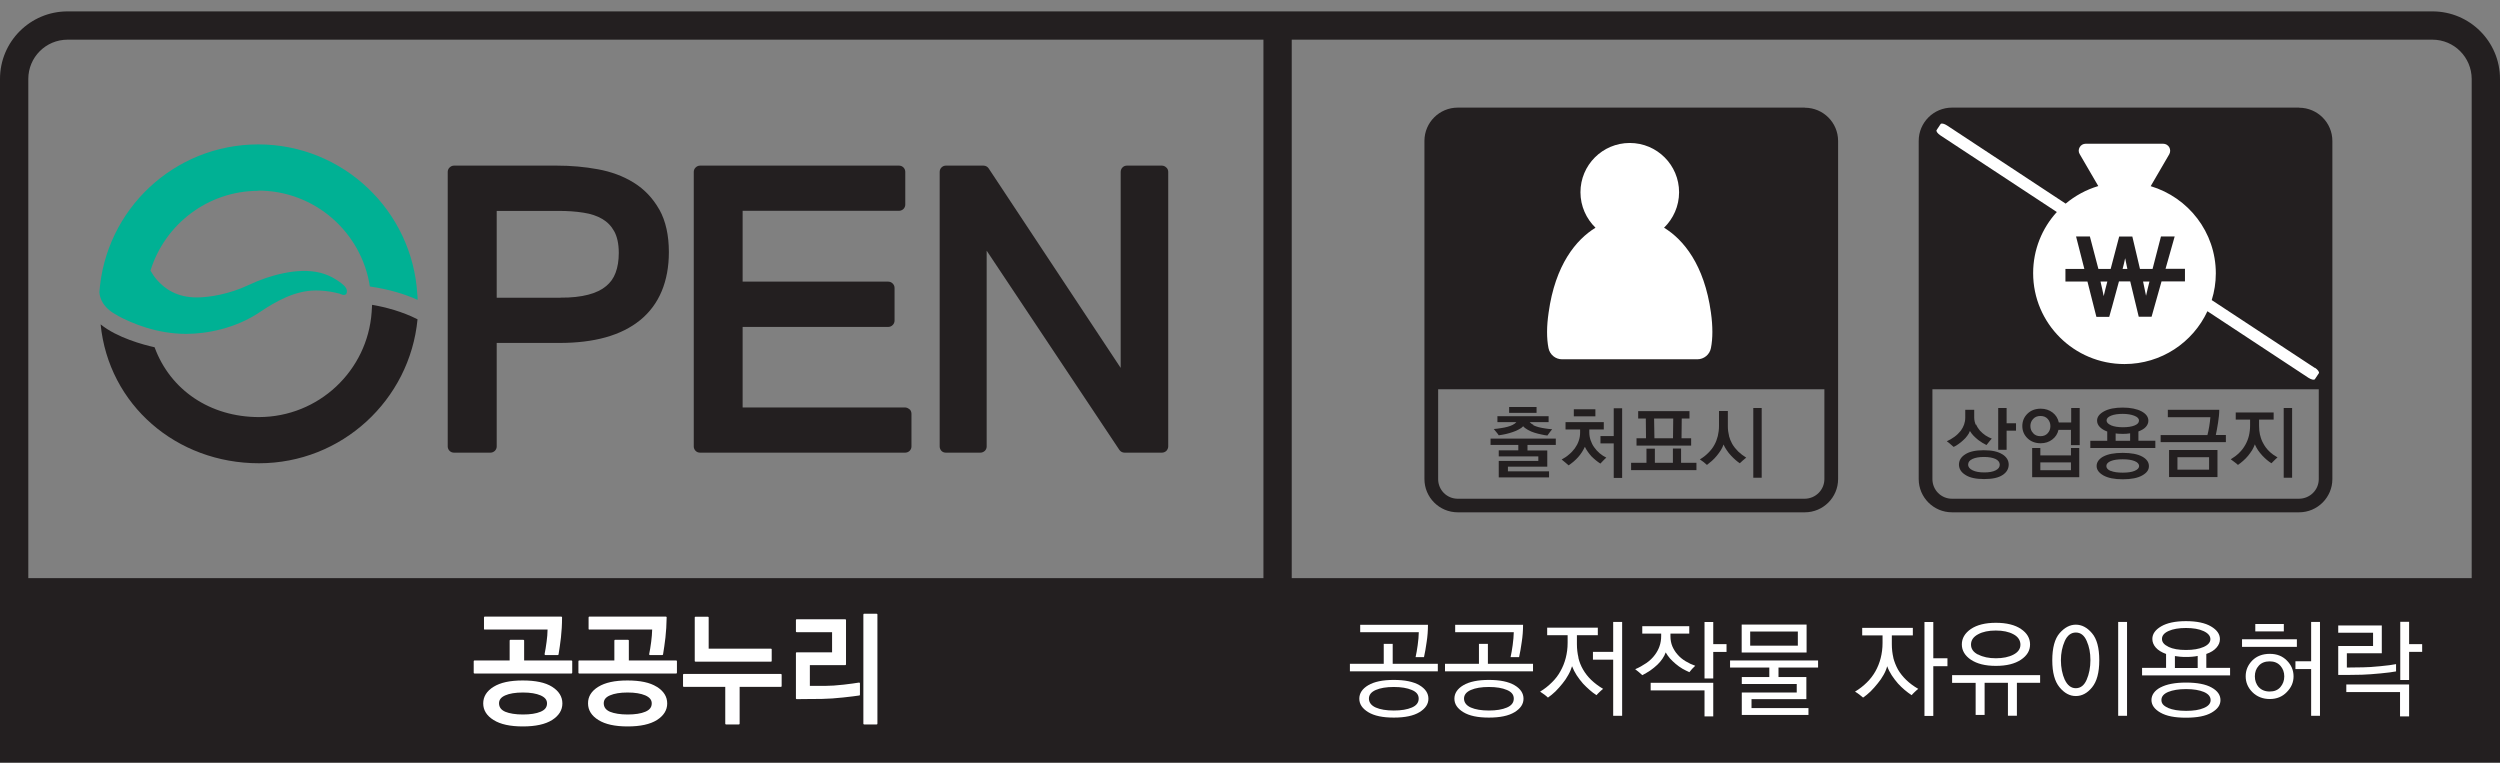 <svg width="213" height="65" viewBox="0 0 213 65" fill="none" xmlns="http://www.w3.org/2000/svg">
<rect x="0" y="0" width="213" height="65" fill="#808080" stroke="none"/>
<g clip-path="url(#clip0_3102_216570)">
<path d="M207.244 0.97H5.756C2.572 0.97 0 3.549 0 6.721V64.961H213V50.53C213 50.53 213 50.483 213 50.455V6.721C213 3.549 210.428 0.97 207.244 0.97ZM2.412 6.721C2.412 4.876 3.91 3.38 5.756 3.38H107.645V49.259H2.412V6.721ZM210.588 49.259H110.056V3.38H207.244C209.09 3.38 210.579 4.876 210.588 6.721V49.259Z" fill="#231F20"/>
<path d="M130.142 37.917V38.378H131.828V39.762H128.475V40.157H131.979V40.675H127.693V39.272H131.065V38.886H127.693V38.368H129.36V37.907H126.995V37.371H132.554V37.907H130.152L130.142 37.917ZM130.641 36.232C130.773 36.297 130.924 36.345 131.084 36.392C131.263 36.439 131.461 36.476 131.659 36.505C131.857 36.533 132.055 36.561 132.243 36.571C132.177 36.646 132.111 36.73 132.036 36.834C131.96 36.938 131.894 37.032 131.838 37.107C131.678 37.088 131.499 37.06 131.31 37.013C131.122 36.975 130.933 36.928 130.754 36.872C130.547 36.806 130.349 36.73 130.18 36.627C130.01 36.533 129.869 36.429 129.775 36.316C129.68 36.42 129.558 36.514 129.398 36.589C129.247 36.674 129.078 36.749 128.899 36.806C128.71 36.872 128.522 36.928 128.314 36.975C128.107 37.022 127.9 37.06 127.693 37.088C127.636 37.004 127.57 36.909 127.495 36.825C127.419 36.73 127.344 36.646 127.269 36.552C127.476 36.533 127.683 36.514 127.881 36.476C128.079 36.448 128.267 36.41 128.437 36.363C128.616 36.316 128.767 36.26 128.889 36.194C129.021 36.128 129.125 36.053 129.191 35.968H127.58V35.46H131.942V35.968H130.331C130.415 36.062 130.519 36.138 130.651 36.203M128.578 34.678H130.915V35.177H128.578V34.678Z" fill="#231F20"/>
<path d="M135.521 37.512C135.597 37.728 135.691 37.926 135.823 38.105C135.964 38.303 136.115 38.472 136.294 38.623C136.473 38.773 136.661 38.895 136.859 38.99C136.765 39.074 136.671 39.159 136.586 39.253C136.501 39.338 136.426 39.423 136.351 39.498C136.228 39.413 136.096 39.328 135.974 39.225C135.851 39.121 135.719 39.008 135.597 38.886C135.493 38.773 135.39 38.641 135.295 38.51C135.192 38.368 135.107 38.227 135.032 38.067C134.956 38.227 134.871 38.378 134.777 38.528C134.683 38.679 134.57 38.82 134.447 38.961C134.334 39.084 134.212 39.206 134.08 39.319C133.948 39.432 133.797 39.545 133.647 39.649C133.571 39.583 133.487 39.507 133.373 39.413C133.26 39.328 133.157 39.234 133.053 39.15C133.279 39.027 133.487 38.895 133.675 38.726C133.873 38.566 134.033 38.387 134.174 38.199C134.316 38.001 134.429 37.794 134.504 37.568C134.589 37.342 134.626 37.098 134.626 36.834V36.589H133.383V35.968H136.643V36.589H135.408V36.834C135.408 37.069 135.446 37.295 135.521 37.512ZM134.089 34.867H135.927V35.469H134.089V34.867ZM137.49 40.712V37.775H136.36V37.154H137.49V34.782H138.206V40.722H137.49V40.712Z" fill="#231F20"/>
<path d="M138.97 40.053V39.432H140.279V38.227H140.995V39.432H142.531V38.218H143.228V39.432H144.537V40.053H138.97ZM139.431 37.964V37.343H140.241L140.223 35.657H139.573V35.027H143.944V35.657H143.284L143.266 37.343H144.085V37.964H139.45H139.431ZM140.957 37.343H142.54L142.559 35.657H140.929L140.957 37.343Z" fill="#231F20"/>
<path d="M147.307 37.135C147.373 37.38 147.467 37.606 147.58 37.813C147.722 38.058 147.901 38.274 148.099 38.472C148.296 38.66 148.532 38.839 148.777 38.99C148.673 39.074 148.579 39.159 148.475 39.244C148.381 39.329 148.296 39.404 148.23 39.47C148.117 39.395 147.995 39.3 147.863 39.187C147.731 39.074 147.609 38.952 147.477 38.811C147.345 38.67 147.222 38.519 147.119 38.359C147.006 38.199 146.912 38.029 146.846 37.87C146.798 38.02 146.723 38.18 146.619 38.35C146.516 38.519 146.393 38.679 146.271 38.83C146.139 38.99 145.998 39.14 145.847 39.272C145.696 39.404 145.555 39.517 145.432 39.611C145.357 39.545 145.272 39.47 145.159 39.376C145.046 39.291 144.933 39.206 144.829 39.14C145.103 38.98 145.338 38.792 145.545 38.585C145.753 38.378 145.932 38.152 146.064 37.907C146.196 37.672 146.29 37.418 146.356 37.154C146.422 36.881 146.459 36.589 146.459 36.288V35.017H147.213V36.326C147.213 36.618 147.251 36.891 147.317 37.145M149.38 34.763H150.096V40.703H149.38V34.763Z" fill="#231F20"/>
<path d="M153.77 9.169H124.197C122.634 9.169 121.362 10.44 121.362 12.002V40.816C121.362 42.379 122.634 43.649 124.197 43.649H153.77C155.334 43.649 156.606 42.379 156.606 40.816V12.012C156.606 10.44 155.334 9.178 153.77 9.178M153.77 42.492H124.197C123.274 42.492 122.53 41.748 122.53 40.816V33.163H155.438V40.816C155.438 41.738 154.693 42.482 153.77 42.492Z" fill="#231F20"/>
<path d="M168.363 36.166C168.448 36.363 168.561 36.533 168.693 36.693C168.834 36.843 168.994 36.985 169.164 37.098C169.343 37.211 169.522 37.305 169.701 37.371C169.635 37.446 169.55 37.531 169.465 37.644C169.371 37.757 169.305 37.841 169.249 37.917C169.136 37.86 169.023 37.804 168.9 37.728C168.778 37.653 168.655 37.568 168.542 37.484C168.401 37.371 168.269 37.248 168.146 37.126C168.024 36.994 167.92 36.862 167.836 36.721C167.788 36.853 167.723 36.985 167.619 37.117C167.525 37.248 167.412 37.38 167.28 37.493C167.148 37.615 167.016 37.728 166.865 37.832C166.724 37.935 166.583 38.02 166.451 38.077C166.375 38.011 166.291 37.935 166.177 37.841C166.064 37.747 165.97 37.662 165.867 37.596C166.102 37.493 166.319 37.361 166.526 37.211C166.733 37.06 166.912 36.881 167.063 36.693C167.176 36.533 167.27 36.363 167.336 36.185C167.402 35.996 167.44 35.799 167.44 35.582V34.914H168.203V35.573C168.203 35.789 168.25 35.996 168.335 36.194M170.605 38.707C170.963 38.933 171.142 39.234 171.142 39.583C171.142 39.931 170.973 40.242 170.624 40.468C170.276 40.703 169.757 40.816 169.051 40.816C168.344 40.816 167.826 40.703 167.459 40.468C167.091 40.242 166.903 39.94 166.903 39.583C166.903 39.225 167.082 38.933 167.44 38.707C167.798 38.472 168.325 38.359 169.013 38.359C169.701 38.359 170.238 38.472 170.596 38.707M168.071 40.072C168.325 40.195 168.655 40.251 169.06 40.251C169.465 40.251 169.795 40.195 170.031 40.072C170.257 39.959 170.379 39.799 170.379 39.592C170.379 39.385 170.257 39.225 170.012 39.103C169.767 38.99 169.437 38.933 169.032 38.933C168.627 38.933 168.297 38.99 168.052 39.103C167.807 39.216 167.685 39.376 167.685 39.583C167.685 39.79 167.817 39.95 168.071 40.072ZM170.963 34.763V36.062H171.764V36.693H170.963V38.321H170.247V34.763H170.963Z" fill="#231F20"/>
<path d="M176.446 37.926V36.627H175.382C175.306 36.966 175.127 37.239 174.854 37.446C174.572 37.662 174.242 37.766 173.865 37.766C173.413 37.766 173.036 37.625 172.744 37.342C172.452 37.06 172.301 36.712 172.301 36.297C172.301 35.883 172.452 35.526 172.744 35.243C173.036 34.961 173.413 34.82 173.874 34.82C174.261 34.82 174.6 34.933 174.883 35.149C175.165 35.366 175.335 35.648 175.41 35.996H176.465V34.763H177.191V37.926H176.465H176.446ZM173.224 36.909C173.375 37.079 173.582 37.163 173.846 37.163C174.11 37.163 174.317 37.079 174.468 36.909C174.619 36.74 174.694 36.542 174.694 36.307C174.694 36.072 174.619 35.864 174.468 35.695C174.317 35.526 174.11 35.441 173.846 35.441C173.582 35.441 173.375 35.526 173.224 35.695C173.064 35.864 172.989 36.062 172.989 36.297C172.989 36.533 173.064 36.74 173.224 36.9M173.14 40.656V38.171H173.837V38.801H176.446V38.171H177.153V40.656H173.14ZM176.446 39.395H173.837V40.063H176.446V39.395Z" fill="#231F20"/>
<path d="M178.095 38.18V37.559H179.537V36.768C179.263 36.665 179.047 36.533 178.896 36.373C178.745 36.213 178.67 36.034 178.67 35.836C178.67 35.526 178.868 35.262 179.263 35.046C179.659 34.829 180.196 34.726 180.855 34.726C181.515 34.726 182.061 34.839 182.457 35.046C182.853 35.262 183.041 35.526 183.041 35.846C183.041 36.043 182.966 36.213 182.824 36.373C182.683 36.533 182.466 36.655 182.193 36.759V37.55H183.635V38.171H178.076L178.095 38.18ZM179.207 38.896C179.593 38.688 180.139 38.585 180.855 38.585C181.571 38.585 182.137 38.688 182.523 38.905C182.9 39.112 183.088 39.385 183.088 39.715C183.088 40.044 182.9 40.289 182.523 40.505C182.146 40.722 181.59 40.835 180.865 40.835C180.139 40.835 179.593 40.722 179.207 40.505C178.83 40.289 178.632 40.025 178.632 39.705C178.632 39.385 178.821 39.112 179.197 38.896M179.838 40.119C180.092 40.223 180.432 40.27 180.855 40.27C181.279 40.27 181.619 40.223 181.864 40.119C182.118 40.016 182.25 39.875 182.25 39.705C182.25 39.526 182.118 39.385 181.864 39.282C181.609 39.178 181.27 39.131 180.855 39.131C180.441 39.131 180.083 39.178 179.838 39.282C179.593 39.385 179.461 39.526 179.461 39.705C179.461 39.884 179.584 40.025 179.838 40.129M179.866 36.241C180.121 36.345 180.45 36.401 180.865 36.401C181.279 36.401 181.609 36.354 181.864 36.251C182.118 36.147 182.24 36.015 182.24 35.836C182.24 35.657 182.108 35.526 181.845 35.422C181.581 35.319 181.251 35.262 180.855 35.262C180.46 35.262 180.121 35.309 179.866 35.413C179.612 35.516 179.48 35.648 179.48 35.818C179.48 35.987 179.602 36.119 179.857 36.232M181.487 36.919C181.392 36.938 181.289 36.947 181.185 36.956C181.072 36.956 180.969 36.966 180.865 36.966C180.761 36.966 180.658 36.966 180.545 36.956C180.441 36.956 180.347 36.938 180.253 36.928V37.559H181.487V36.919Z" fill="#231F20"/>
<path d="M184.087 37.681V37.069H188.072C188.119 36.891 188.176 36.646 188.223 36.354C188.27 36.062 188.307 35.789 188.326 35.544H184.699V34.914H189.08C189.08 35.253 189.042 35.62 188.976 36.025C188.91 36.429 188.854 36.778 188.788 37.06H189.645V37.672H184.087V37.681ZM184.803 38.34H188.929V40.646H184.803V38.34ZM188.213 38.952H185.519V40.016H188.213V38.952Z" fill="#231F20"/>
<path d="M192.566 37.079C192.622 37.333 192.707 37.568 192.839 37.794C192.971 38.039 193.131 38.255 193.338 38.453C193.536 38.651 193.781 38.82 194.045 38.971C193.951 39.046 193.866 39.131 193.772 39.225C193.677 39.319 193.593 39.395 193.527 39.47C193.404 39.395 193.272 39.3 193.14 39.187C193.009 39.074 192.877 38.952 192.754 38.82C192.613 38.67 192.49 38.51 192.377 38.35C192.264 38.18 192.18 38.02 192.114 37.86C192.057 38.029 191.972 38.19 191.878 38.359C191.774 38.519 191.661 38.679 191.539 38.83C191.398 38.999 191.256 39.14 191.106 39.272C190.955 39.404 190.813 39.517 190.672 39.611C190.597 39.536 190.503 39.46 190.399 39.385C190.295 39.3 190.182 39.216 190.06 39.131C190.324 38.971 190.569 38.792 190.776 38.585C190.983 38.387 191.162 38.152 191.303 37.898C191.435 37.662 191.539 37.408 191.605 37.135C191.671 36.862 191.708 36.561 191.708 36.241V35.752H190.484V35.14H193.715V35.752H192.472V36.269C192.472 36.552 192.5 36.825 192.556 37.079M194.572 34.763H195.288V40.703H194.572V34.763Z" fill="#231F20"/>
<path d="M195.882 9.169H166.309C164.745 9.169 163.474 10.44 163.474 12.002V40.816C163.474 42.379 164.745 43.649 166.309 43.649H195.882C197.446 43.649 198.718 42.379 198.718 40.816V12.012C198.718 10.449 197.446 9.178 195.882 9.178M195.882 42.492H166.309C165.386 42.492 164.642 41.748 164.642 40.816V33.163H197.559V40.816C197.559 41.738 196.815 42.482 195.882 42.492Z" fill="#231F20"/>
<path d="M197.22 31.346L188.439 25.567C188.666 24.842 188.788 24.079 188.788 23.288C188.788 19.777 186.442 16.822 183.239 15.861L184.822 13.141C184.925 12.953 184.925 12.736 184.822 12.548C184.709 12.36 184.52 12.247 184.304 12.247H177.699C177.483 12.247 177.294 12.36 177.191 12.539C177.078 12.727 177.078 12.953 177.191 13.132L178.773 15.852C177.737 16.163 176.795 16.68 175.994 17.349L165.895 10.694C165.65 10.534 165.405 10.477 165.339 10.571L165 11.08C164.934 11.174 165.085 11.381 165.33 11.541L175.241 18.064C173.988 19.439 173.224 21.265 173.224 23.27C173.224 27.553 176.71 31.017 181.006 31.017C184.143 31.017 186.838 29.172 188.072 26.517L196.673 32.184C196.918 32.344 197.163 32.4 197.229 32.306L197.568 31.798C197.625 31.704 197.484 31.497 197.239 31.337" fill="white"/>
<path d="M184.501 22.912L185.283 20.145H184.115L183.399 22.912H182.325L182.08 21.867L181.675 20.154H180.554L179.829 22.912H178.783L178.057 20.145H176.88L177.586 22.912H175.975V23.985H177.85L178.613 26.997H179.706L179.904 26.282C179.904 26.282 179.904 26.273 179.913 26.263L180.535 23.976H181.496L181.958 25.896L182.221 26.988H183.314L184.162 23.976H186.159V22.903H184.473L184.501 22.912ZM179.546 23.985C179.433 24.427 179.32 24.842 179.235 25.228C179.16 24.842 179.065 24.418 178.962 23.985H179.546ZM180.846 22.912C180.931 22.592 181.006 22.291 181.063 21.999C181.119 22.291 181.176 22.582 181.251 22.912H180.837H180.846ZM183.135 23.985C183.032 24.409 182.928 24.804 182.843 25.199C182.768 24.804 182.683 24.399 182.589 23.985H183.145H183.135Z" fill="#231F20"/>
<path d="M145.772 26.63C145.206 22.545 143.426 20.408 141.777 19.401C142.559 18.639 143.058 17.566 143.058 16.379C143.058 14.064 141.183 12.181 138.856 12.181C136.53 12.181 134.655 14.064 134.655 16.379C134.655 17.566 135.154 18.639 135.936 19.401C134.287 20.418 132.507 22.545 131.941 26.64C131.857 27.223 131.81 27.769 131.81 28.278C131.81 28.786 131.847 29.228 131.932 29.661C132.045 30.217 132.526 30.612 133.091 30.612H144.613C145.178 30.612 145.668 30.207 145.772 29.652C145.856 29.228 145.894 28.767 145.894 28.278C145.894 27.788 145.856 27.223 145.772 26.64" fill="white"/>
<path d="M56.168 17.848C55.631 16.897 54.906 16.125 53.992 15.56C53.097 15.005 52.079 14.629 50.94 14.421C49.818 14.214 48.66 14.111 47.454 14.111H38.683C38.541 14.111 38.41 14.167 38.306 14.271C38.202 14.365 38.146 14.506 38.146 14.647V38.039C38.146 38.18 38.202 38.312 38.306 38.416C38.41 38.519 38.541 38.566 38.683 38.566H41.782C41.924 38.566 42.056 38.51 42.159 38.416C42.263 38.312 42.319 38.18 42.319 38.039V29.219H47.661C50.6 29.219 52.918 28.598 54.548 27.27C56.178 25.943 56.988 23.948 56.988 21.481C56.988 20.06 56.724 18.836 56.178 17.857M47.736 25.369H42.319V17.97H47.633C48.368 17.97 49.065 18.017 49.715 18.121C50.337 18.215 50.874 18.394 51.316 18.657C51.75 18.912 52.079 19.25 52.334 19.712C52.569 20.135 52.72 20.747 52.72 21.547C52.72 22.206 52.626 22.771 52.447 23.242C52.277 23.703 52.014 24.07 51.637 24.381C51.269 24.691 50.77 24.936 50.129 25.105C49.489 25.275 48.688 25.369 47.736 25.36" fill="#231F20"/>
<path d="M77.488 34.876C77.384 34.782 77.252 34.716 77.111 34.716H63.272V27.854H75.679C75.82 27.854 75.952 27.798 76.056 27.694C76.16 27.59 76.216 27.459 76.216 27.317V24.531C76.216 24.39 76.16 24.258 76.056 24.155C75.952 24.051 75.82 23.995 75.679 23.995H63.272V17.961H76.593C76.734 17.961 76.866 17.904 76.97 17.81C77.073 17.707 77.13 17.575 77.13 17.434V14.647C77.13 14.506 77.073 14.365 76.979 14.271C76.876 14.167 76.744 14.111 76.602 14.111H59.645C59.503 14.111 59.371 14.167 59.268 14.271C59.164 14.365 59.108 14.506 59.108 14.647V38.039C59.108 38.18 59.164 38.312 59.268 38.416C59.371 38.519 59.503 38.566 59.645 38.566H77.121C77.262 38.566 77.394 38.51 77.497 38.416C77.601 38.312 77.657 38.18 77.657 38.039V35.253C77.657 35.112 77.601 34.97 77.507 34.876" fill="#231F20"/>
<path d="M99.364 14.271C99.269 14.167 99.128 14.111 98.987 14.111H96.01C95.868 14.111 95.727 14.167 95.633 14.271C95.539 14.365 95.482 14.506 95.482 14.647V31.346L84.233 14.346C84.13 14.196 83.97 14.111 83.791 14.111H80.588C80.446 14.111 80.314 14.167 80.211 14.271C80.116 14.365 80.06 14.506 80.06 14.647V38.039C80.06 38.18 80.116 38.312 80.211 38.416C80.314 38.519 80.446 38.566 80.588 38.566H83.527C83.668 38.566 83.8 38.51 83.904 38.416C84.007 38.322 84.064 38.18 84.064 38.039V21.359L95.369 38.331C95.473 38.481 95.633 38.566 95.812 38.566H98.996C99.138 38.566 99.269 38.51 99.373 38.416C99.467 38.312 99.533 38.18 99.533 38.039V14.647C99.533 14.506 99.477 14.365 99.373 14.271" fill="#231F20"/>
<path d="M21.998 16.238C26.822 16.238 30.807 19.787 31.513 24.409C33.162 24.644 34.509 25.068 35.583 25.548C35.583 25.237 35.555 25.087 35.555 25.087C35.14 17.951 29.233 12.303 22.008 12.303C14.829 12.303 8.969 17.857 8.469 24.898C8.498 25.36 8.733 26.244 10.052 26.894L9.977 26.875C11.315 27.59 13.387 28.438 15.846 28.447C17.674 28.447 20.105 27.957 22.121 26.602C23.534 25.651 25.145 24.757 26.888 24.748C27.425 24.748 27.971 24.804 28.499 24.917C28.649 24.955 28.8 24.983 28.941 25.021C28.941 25.021 29.431 25.294 29.535 24.974C29.591 24.795 29.535 24.635 29.478 24.541C29.309 24.249 28.875 23.976 28.593 23.797C28.206 23.552 27.773 23.364 27.33 23.251C26.313 22.987 25.211 23.063 24.193 23.27C23.166 23.477 22.149 23.825 21.197 24.277C19.558 25.058 17.825 25.341 16.769 25.341C15.055 25.341 14.028 24.597 13.368 23.844C13.133 23.571 12.954 23.289 12.822 23.053C14.037 19.128 17.683 16.266 22.017 16.257" fill="#00B194"/>
<path d="M31.702 25.981C31.692 26.263 31.674 26.498 31.664 26.602C31.306 31.591 27.151 35.526 22.064 35.535C17.909 35.535 14.508 33.238 13.171 29.586C12.229 29.379 9.977 28.776 8.573 27.637C9.261 34.499 15.027 39.47 22.064 39.47C29.12 39.47 34.914 34.085 35.574 27.204C34.264 26.536 32.842 26.169 31.711 25.971" fill="#231F20"/>
<path d="M48.688 56.272H44.656V54.578C44.656 54.578 44.656 54.54 44.637 54.531C44.627 54.521 44.609 54.512 44.59 54.512H43.487C43.487 54.512 43.45 54.512 43.44 54.531C43.431 54.54 43.422 54.559 43.422 54.578V56.272H40.426C40.426 56.272 40.388 56.272 40.379 56.291C40.369 56.3 40.36 56.319 40.36 56.338V57.317C40.36 57.317 40.36 57.355 40.379 57.364C40.388 57.374 40.407 57.383 40.426 57.383H48.688C48.688 57.383 48.726 57.383 48.735 57.364C48.744 57.355 48.754 57.336 48.754 57.317V56.338C48.754 56.338 48.754 56.3 48.735 56.291C48.726 56.282 48.707 56.272 48.688 56.272ZM47.039 58.513C46.455 58.145 45.626 57.976 44.533 57.976C43.44 57.976 42.64 58.155 42.056 58.513C41.471 58.87 41.17 59.35 41.17 59.934C41.17 60.508 41.471 60.988 42.056 61.346C42.64 61.713 43.469 61.892 44.543 61.892C45.626 61.892 46.455 61.713 47.039 61.346C47.614 60.979 47.915 60.508 47.915 59.934C47.915 59.35 47.614 58.88 47.039 58.513ZM46.059 60.64C45.683 60.8 45.174 60.875 44.552 60.875C43.93 60.875 43.403 60.791 43.045 60.64C42.687 60.48 42.526 60.254 42.517 59.925C42.517 59.623 42.687 59.407 43.045 59.247C43.403 59.087 43.911 59.002 44.552 59.002C45.193 59.002 45.683 59.087 46.059 59.247C46.436 59.416 46.606 59.633 46.606 59.925C46.606 60.254 46.436 60.48 46.059 60.64ZM41.311 53.637H46.653C46.653 53.975 46.615 54.324 46.568 54.691C46.521 55.086 46.455 55.434 46.399 55.726C46.399 55.745 46.399 55.764 46.417 55.783C46.427 55.802 46.446 55.811 46.465 55.811H47.52C47.52 55.811 47.576 55.802 47.586 55.773C47.661 55.312 47.736 54.823 47.793 54.314C47.849 53.797 47.887 53.232 47.887 52.601C47.887 52.582 47.887 52.563 47.868 52.554C47.859 52.545 47.84 52.535 47.821 52.535H41.302C41.302 52.535 41.264 52.535 41.255 52.554C41.245 52.563 41.236 52.582 41.236 52.601V53.58C41.236 53.58 41.236 53.618 41.255 53.627C41.264 53.637 41.283 53.646 41.302 53.646M50.224 53.637H55.565C55.556 53.975 55.528 54.324 55.48 54.691C55.433 55.086 55.367 55.434 55.311 55.726C55.311 55.745 55.311 55.764 55.32 55.783C55.33 55.802 55.349 55.811 55.367 55.811H56.422C56.422 55.811 56.479 55.802 56.489 55.773C56.564 55.312 56.639 54.823 56.696 54.314C56.752 53.797 56.79 53.232 56.799 52.601C56.799 52.582 56.799 52.563 56.781 52.554C56.771 52.545 56.752 52.535 56.733 52.535H50.214C50.214 52.535 50.176 52.535 50.167 52.554C50.157 52.563 50.148 52.582 50.148 52.601V53.58C50.148 53.58 50.148 53.618 50.167 53.627C50.176 53.637 50.195 53.646 50.214 53.646M55.952 58.513C55.367 58.145 54.538 57.976 53.455 57.976C52.371 57.976 51.561 58.155 50.977 58.513C50.393 58.87 50.092 59.35 50.101 59.934C50.101 60.508 50.403 60.988 50.987 61.346C51.571 61.713 52.4 61.892 53.474 61.892C54.557 61.892 55.386 61.713 55.97 61.346C56.545 60.979 56.846 60.508 56.846 59.934C56.846 59.35 56.545 58.88 55.961 58.513M54.981 60.64C54.604 60.8 54.096 60.875 53.474 60.875C52.852 60.875 52.334 60.791 51.966 60.64C51.608 60.48 51.448 60.254 51.439 59.925C51.439 59.623 51.599 59.407 51.966 59.247C52.334 59.087 52.833 59.002 53.474 59.002C54.114 59.002 54.604 59.087 54.981 59.247C55.358 59.416 55.528 59.633 55.528 59.925C55.528 60.254 55.358 60.48 54.981 60.64ZM57.61 56.272H53.577V54.578C53.577 54.578 53.577 54.54 53.559 54.531C53.549 54.521 53.53 54.512 53.511 54.512H52.409C52.409 54.512 52.371 54.512 52.362 54.531C52.353 54.54 52.343 54.559 52.343 54.578V56.272H49.347C49.347 56.272 49.31 56.272 49.3 56.291C49.291 56.3 49.281 56.319 49.281 56.338V57.317C49.281 57.317 49.281 57.355 49.3 57.364C49.31 57.374 49.328 57.383 49.347 57.383H57.61C57.61 57.383 57.647 57.383 57.657 57.364C57.666 57.355 57.675 57.336 57.675 57.317V56.338C57.675 56.338 57.675 56.3 57.657 56.291C57.647 56.282 57.628 56.272 57.61 56.272ZM59.268 56.376H65.683C65.683 56.376 65.721 56.376 65.731 56.357C65.74 56.348 65.749 56.329 65.749 56.31V55.331C65.749 55.331 65.749 55.293 65.731 55.284C65.721 55.275 65.702 55.265 65.683 55.265H60.379V52.611C60.379 52.611 60.379 52.573 60.361 52.563C60.351 52.554 60.332 52.545 60.313 52.545H59.258C59.258 52.545 59.23 52.545 59.211 52.563C59.192 52.582 59.192 52.592 59.192 52.611V56.31C59.192 56.31 59.192 56.348 59.211 56.357C59.221 56.366 59.239 56.376 59.258 56.376M66.522 57.421H58.26C58.26 57.421 58.222 57.421 58.212 57.44C58.203 57.449 58.194 57.468 58.194 57.487V58.456C58.194 58.456 58.194 58.484 58.212 58.503C58.222 58.513 58.241 58.522 58.26 58.522H61.792V61.657C61.792 61.657 61.792 61.685 61.811 61.704C61.821 61.713 61.84 61.722 61.858 61.722H62.951C62.951 61.722 62.98 61.722 62.998 61.704C63.008 61.694 63.017 61.675 63.017 61.657V58.522H66.531C66.531 58.522 66.569 58.522 66.578 58.503C66.588 58.494 66.597 58.475 66.597 58.456V57.487C66.597 57.487 66.597 57.449 66.578 57.44C66.569 57.43 66.55 57.421 66.531 57.421M73.183 58.155C72.891 58.202 72.457 58.268 71.864 58.334C71.27 58.4 70.752 58.437 70.309 58.437H69V56.668H72.014C72.014 56.668 72.052 56.668 72.061 56.649C72.071 56.639 72.08 56.621 72.08 56.602V52.827C72.08 52.827 72.08 52.789 72.061 52.78C72.052 52.771 72.033 52.761 72.014 52.761H67.879C67.879 52.761 67.841 52.761 67.831 52.78C67.822 52.789 67.813 52.808 67.813 52.827V53.806C67.813 53.806 67.813 53.834 67.831 53.844C67.841 53.853 67.86 53.862 67.879 53.862H70.893V55.576H67.879C67.879 55.576 67.841 55.576 67.831 55.594C67.822 55.604 67.813 55.623 67.813 55.642V59.501C67.813 59.501 67.813 59.539 67.831 59.548C67.841 59.557 67.86 59.567 67.879 59.567C67.879 59.567 68.208 59.567 68.839 59.557C69.471 59.557 69.866 59.548 70.017 59.548C70.601 59.539 71.204 59.492 71.826 59.426C72.448 59.36 72.9 59.303 73.211 59.256C73.239 59.256 73.267 59.228 73.267 59.19V58.221C73.267 58.221 73.267 58.183 73.249 58.174C73.239 58.164 73.211 58.155 73.192 58.155M74.737 52.309C74.737 52.309 74.709 52.291 74.69 52.291H73.625C73.625 52.291 73.588 52.291 73.578 52.309C73.569 52.319 73.559 52.338 73.559 52.356V61.657C73.559 61.657 73.559 61.685 73.578 61.704C73.588 61.713 73.606 61.722 73.625 61.722H74.69C74.69 61.722 74.728 61.722 74.737 61.704C74.746 61.694 74.756 61.675 74.756 61.657V52.356C74.756 52.356 74.756 52.319 74.737 52.309Z" fill="white"/>
<path d="M115.012 57.195V56.555H117.895V54.86H118.658V56.555H122.502V57.195H115.003H115.012ZM116.576 60.678C116.067 60.367 115.813 59.99 115.813 59.529C115.813 59.068 116.067 58.682 116.576 58.381C117.085 58.08 117.81 57.929 118.752 57.929C119.694 57.929 120.429 58.08 120.938 58.381C121.446 58.682 121.701 59.068 121.701 59.529C121.701 59.99 121.446 60.367 120.938 60.678C120.429 60.988 119.704 61.139 118.752 61.139C117.801 61.139 117.085 60.988 116.576 60.678ZM121.663 53.222C121.663 53.731 121.625 54.22 121.55 54.7C121.484 55.18 121.409 55.604 121.324 55.99H120.608C120.674 55.698 120.73 55.359 120.787 54.964C120.844 54.569 120.872 54.201 120.881 53.862H115.888V53.232H121.663V53.222ZM117.216 60.282C117.603 60.452 118.121 60.536 118.752 60.536C119.383 60.536 119.892 60.452 120.288 60.282C120.683 60.113 120.872 59.859 120.872 59.52C120.872 59.181 120.674 58.946 120.288 58.786C119.892 58.616 119.383 58.531 118.752 58.531C118.121 58.531 117.603 58.616 117.216 58.786C116.83 58.955 116.632 59.2 116.632 59.52C116.632 59.84 116.83 60.113 117.216 60.282Z" fill="white"/>
<path d="M123.114 57.195V56.555H126.006V54.86H126.769V56.555H130.613V57.195H123.114ZM124.678 60.678C124.169 60.367 123.915 59.99 123.915 59.529C123.915 59.068 124.169 58.682 124.678 58.381C125.187 58.08 125.912 57.929 126.854 57.929C127.796 57.929 128.531 58.08 129.04 58.381C129.549 58.682 129.803 59.068 129.803 59.529C129.803 59.99 129.549 60.367 129.04 60.678C128.531 60.988 127.806 61.139 126.854 61.139C125.903 61.139 125.187 60.988 124.678 60.678ZM129.765 53.222C129.765 53.731 129.728 54.22 129.652 54.7C129.586 55.18 129.511 55.604 129.426 55.99H128.701C128.767 55.698 128.823 55.359 128.88 54.964C128.936 54.569 128.964 54.201 128.974 53.862H123.981V53.232H129.756L129.765 53.222ZM125.318 60.282C125.705 60.452 126.223 60.536 126.854 60.536C127.485 60.536 127.994 60.452 128.39 60.282C128.785 60.113 128.974 59.859 128.974 59.52C128.974 59.181 128.776 58.946 128.39 58.786C127.994 58.616 127.485 58.531 126.854 58.531C126.223 58.531 125.705 58.616 125.318 58.786C124.932 58.955 124.734 59.2 124.734 59.52C124.734 59.84 124.932 60.113 125.318 60.282Z" fill="white"/>
<path d="M134.476 56.037C134.561 56.395 134.692 56.724 134.871 57.035C135.06 57.364 135.295 57.665 135.578 57.938C135.87 58.211 136.2 58.465 136.586 58.691C136.492 58.767 136.388 58.852 136.285 58.955C136.181 59.059 136.087 59.143 136.021 59.228C135.814 59.096 135.616 58.946 135.427 58.776C135.229 58.607 135.05 58.428 134.871 58.24C134.674 58.014 134.495 57.778 134.334 57.534C134.174 57.289 134.042 57.025 133.939 56.762C133.863 57.007 133.76 57.261 133.618 57.505C133.477 57.76 133.317 58.004 133.129 58.23C132.94 58.465 132.742 58.691 132.526 58.908C132.309 59.115 132.092 59.294 131.885 59.435C131.81 59.36 131.706 59.275 131.583 59.181C131.461 59.087 131.329 59.002 131.216 58.927C131.593 58.701 131.923 58.437 132.215 58.145C132.516 57.854 132.761 57.534 132.95 57.185C133.147 56.837 133.298 56.461 133.402 56.056C133.505 55.651 133.562 55.227 133.562 54.766V54.117H131.819V53.477H136.134V54.117H134.353V54.879C134.353 55.284 134.4 55.67 134.485 56.028M137.443 60.979V56.206H135.719V55.538H137.443V52.987H138.206V60.988H137.443V60.979Z" fill="white"/>
<path d="M142.484 55.067C142.597 55.321 142.738 55.557 142.926 55.764C143.115 55.99 143.35 56.178 143.614 56.338C143.878 56.498 144.161 56.63 144.434 56.724C144.34 56.809 144.255 56.903 144.161 56.997C144.066 57.1 143.991 57.195 143.934 57.27C143.755 57.195 143.558 57.091 143.35 56.978C143.143 56.856 142.945 56.715 142.757 56.554C142.587 56.413 142.437 56.263 142.286 56.103C142.144 55.943 142.022 55.764 141.918 55.585C141.852 55.773 141.758 55.952 141.636 56.131C141.513 56.31 141.372 56.479 141.212 56.63C141.023 56.809 140.816 56.978 140.599 57.129C140.373 57.279 140.147 57.411 139.921 57.524C139.855 57.458 139.761 57.383 139.648 57.279C139.535 57.185 139.422 57.1 139.318 57.016C139.657 56.875 139.968 56.696 140.26 56.498C140.552 56.3 140.807 56.056 141.005 55.783C141.165 55.566 141.297 55.331 141.391 55.058C141.485 54.794 141.532 54.502 141.532 54.192V53.985H139.921V53.354H143.925V53.985H142.323V54.22C142.323 54.531 142.38 54.813 142.484 55.067ZM145.225 61.035V58.823H140.637V58.174H145.969V61.035H145.225ZM145.969 55.538V57.806H145.225V52.996H145.969V54.879H147.1V55.547H145.969V55.538Z" fill="white"/>
<path d="M151.528 56.875V57.684H153.902V59.567H149.229V60.329H154.081V60.913H148.4V59.002H153.082V58.277H148.4V57.684H150.746V56.875H147.401V56.272H154.9V56.875H151.528ZM148.391 53.213H153.921V55.594H148.391V53.213ZM153.176 53.806H149.116V55.011H153.176V53.806Z" fill="white"/>
<path d="M161.307 56.037C161.401 56.395 161.533 56.724 161.702 57.035C161.891 57.364 162.136 57.665 162.418 57.938C162.701 58.211 163.04 58.465 163.436 58.691C163.342 58.767 163.238 58.852 163.134 58.955C163.031 59.059 162.937 59.143 162.871 59.228C162.673 59.096 162.466 58.946 162.268 58.776C162.07 58.607 161.881 58.428 161.712 58.24C161.514 58.014 161.335 57.778 161.175 57.534C161.015 57.289 160.883 57.025 160.789 56.762C160.723 57.007 160.619 57.261 160.478 57.505C160.336 57.76 160.167 58.004 159.978 58.23C159.79 58.465 159.592 58.691 159.375 58.908C159.159 59.115 158.942 59.294 158.735 59.435C158.65 59.36 158.546 59.275 158.424 59.181C158.301 59.087 158.179 59.002 158.047 58.927C158.424 58.701 158.763 58.437 159.046 58.155C159.338 57.873 159.583 57.552 159.781 57.204C159.978 56.856 160.129 56.479 160.233 56.075C160.336 55.67 160.393 55.237 160.393 54.785V54.136H158.659V53.495H162.974V54.136H161.184V54.898C161.184 55.303 161.231 55.689 161.316 56.046M164.717 52.987V56.084H165.923V56.762H164.717V60.998H163.964V52.996H164.717V52.987Z" fill="white"/>
<path d="M171.84 58.174V60.979H171.076V58.174H169.089V60.913H168.325V58.183H166.319V57.524H173.818V58.174H171.849H171.84ZM167.93 56.216C167.412 55.867 167.148 55.425 167.148 54.907C167.148 54.389 167.402 53.947 167.92 53.589C168.439 53.241 169.145 53.062 170.05 53.062C170.954 53.062 171.679 53.241 172.188 53.589C172.706 53.938 172.961 54.38 172.961 54.907C172.961 55.434 172.706 55.858 172.188 56.206C171.67 56.554 170.963 56.733 170.05 56.733C169.136 56.733 168.439 56.554 167.92 56.206M168.542 55.764C168.947 55.98 169.447 56.084 170.05 56.084C170.652 56.084 171.152 55.98 171.547 55.773C171.943 55.566 172.141 55.284 172.141 54.926C172.141 54.568 171.943 54.248 171.547 54.041C171.152 53.825 170.652 53.721 170.04 53.721C169.428 53.721 168.928 53.825 168.533 54.041C168.128 54.258 167.93 54.55 167.93 54.917C167.93 55.284 168.128 55.566 168.533 55.773" fill="white"/>
<path d="M175.485 53.938C175.909 53.458 176.362 53.222 176.861 53.222C177.36 53.222 177.822 53.458 178.236 53.947C178.651 54.427 178.858 55.199 178.858 56.253C178.858 57.308 178.651 58.061 178.246 58.56C177.841 59.059 177.379 59.303 176.861 59.303C176.343 59.303 175.891 59.059 175.476 58.56C175.061 58.061 174.854 57.298 174.854 56.253C174.854 55.209 175.062 54.418 175.485 53.938ZM175.919 57.91C176.145 58.39 176.456 58.635 176.861 58.635C177.266 58.635 177.577 58.39 177.784 57.91C177.991 57.43 178.104 56.875 178.104 56.244C178.104 55.613 178.001 55.086 177.784 54.606C177.577 54.126 177.266 53.891 176.861 53.891C176.456 53.891 176.135 54.136 175.919 54.615C175.702 55.105 175.589 55.651 175.589 56.253C175.589 56.856 175.702 57.44 175.919 57.92M180.469 52.987H181.223V60.988H180.469V52.987Z" fill="white"/>
<path d="M182.504 57.543V56.903H184.549V55.717C184.162 55.576 183.87 55.397 183.672 55.171C183.475 54.945 183.38 54.7 183.38 54.437C183.38 54.013 183.635 53.655 184.134 53.364C184.633 53.072 185.34 52.921 186.244 52.921C187.149 52.921 187.884 53.072 188.383 53.373C188.892 53.674 189.137 54.032 189.137 54.456C189.137 54.719 189.042 54.954 188.844 55.18C188.647 55.406 188.364 55.585 187.978 55.717V56.903H190.003V57.543H182.504ZM184.077 58.569C184.586 58.296 185.312 58.155 186.254 58.155C187.196 58.155 187.931 58.296 188.43 58.578C188.939 58.861 189.184 59.218 189.184 59.651C189.184 60.085 188.929 60.423 188.43 60.715C187.931 61.007 187.205 61.148 186.244 61.148C185.283 61.148 184.577 61.007 184.068 60.715C183.559 60.423 183.305 60.066 183.305 59.642C183.305 59.218 183.559 58.842 184.068 58.569M184.728 60.32C185.104 60.48 185.623 60.565 186.254 60.565C186.885 60.565 187.384 60.489 187.771 60.32C188.157 60.16 188.345 59.934 188.345 59.651C188.345 59.35 188.157 59.124 187.771 58.955C187.384 58.795 186.885 58.71 186.254 58.71C185.623 58.71 185.114 58.795 184.728 58.955C184.351 59.115 184.153 59.341 184.153 59.642C184.153 59.943 184.341 60.15 184.728 60.31M184.756 55.114C185.133 55.293 185.623 55.378 186.244 55.378C186.866 55.378 187.356 55.293 187.742 55.124C188.129 54.954 188.326 54.728 188.326 54.456C188.326 54.182 188.129 53.947 187.742 53.768C187.356 53.59 186.857 53.505 186.244 53.505C185.632 53.505 185.142 53.59 184.765 53.759C184.388 53.928 184.2 54.154 184.2 54.437C184.2 54.719 184.388 54.936 184.765 55.114M187.243 55.886C187.102 55.914 186.941 55.943 186.772 55.952C186.602 55.971 186.423 55.971 186.244 55.971C186.075 55.971 185.915 55.971 185.745 55.952C185.575 55.933 185.434 55.914 185.302 55.896V56.912H187.243V55.886Z" fill="white"/>
<path d="M191.021 54.465H195.694V55.114H191.021V54.465ZM191.897 56.272C192.274 55.896 192.773 55.708 193.385 55.708C193.998 55.708 194.459 55.896 194.836 56.272C195.213 56.649 195.411 57.101 195.411 57.618C195.411 58.136 195.223 58.569 194.836 58.964C194.459 59.36 193.97 59.557 193.385 59.557C192.801 59.557 192.293 59.36 191.906 58.974C191.52 58.588 191.332 58.136 191.332 57.618C191.332 57.101 191.52 56.658 191.897 56.272ZM192.443 58.541C192.669 58.786 192.98 58.917 193.376 58.917C193.772 58.917 194.073 58.795 194.29 58.541C194.507 58.287 194.62 57.985 194.62 57.628C194.62 57.27 194.507 56.969 194.29 56.724C194.064 56.47 193.762 56.348 193.376 56.348C192.99 56.348 192.66 56.47 192.443 56.724C192.217 56.969 192.114 57.27 192.114 57.628C192.114 57.985 192.227 58.296 192.443 58.55M192.151 53.166H194.582V53.797H192.151V53.166ZM196.909 60.979V57.007H195.571V56.338H196.909V52.987H197.663V60.988H196.909V60.979Z" fill="white"/>
<path d="M204.144 57.204C203.852 57.261 203.419 57.317 202.835 57.373C202.251 57.43 201.723 57.468 201.243 57.486C200.932 57.486 200.517 57.496 200.018 57.505C199.509 57.505 199.245 57.505 199.217 57.505V55.039H202.185V53.909H199.217V53.288H202.929V55.66H199.952V56.875L201.337 56.856C201.704 56.856 202.194 56.818 202.788 56.762C203.381 56.705 203.833 56.649 204.144 56.583V57.214V57.204ZM204.483 61.035V58.964H199.905V58.315H205.256V61.035H204.483ZM205.256 55.538V57.938H204.502V52.977H205.256V54.879H206.368V55.538H205.256Z" fill="white"/>
</g>
<defs>
<clipPath id="clip0_3102_216570">
<rect width="213" height="64" fill="white" transform="translate(0 0.97)"/>
</clipPath>
</defs>
</svg>
